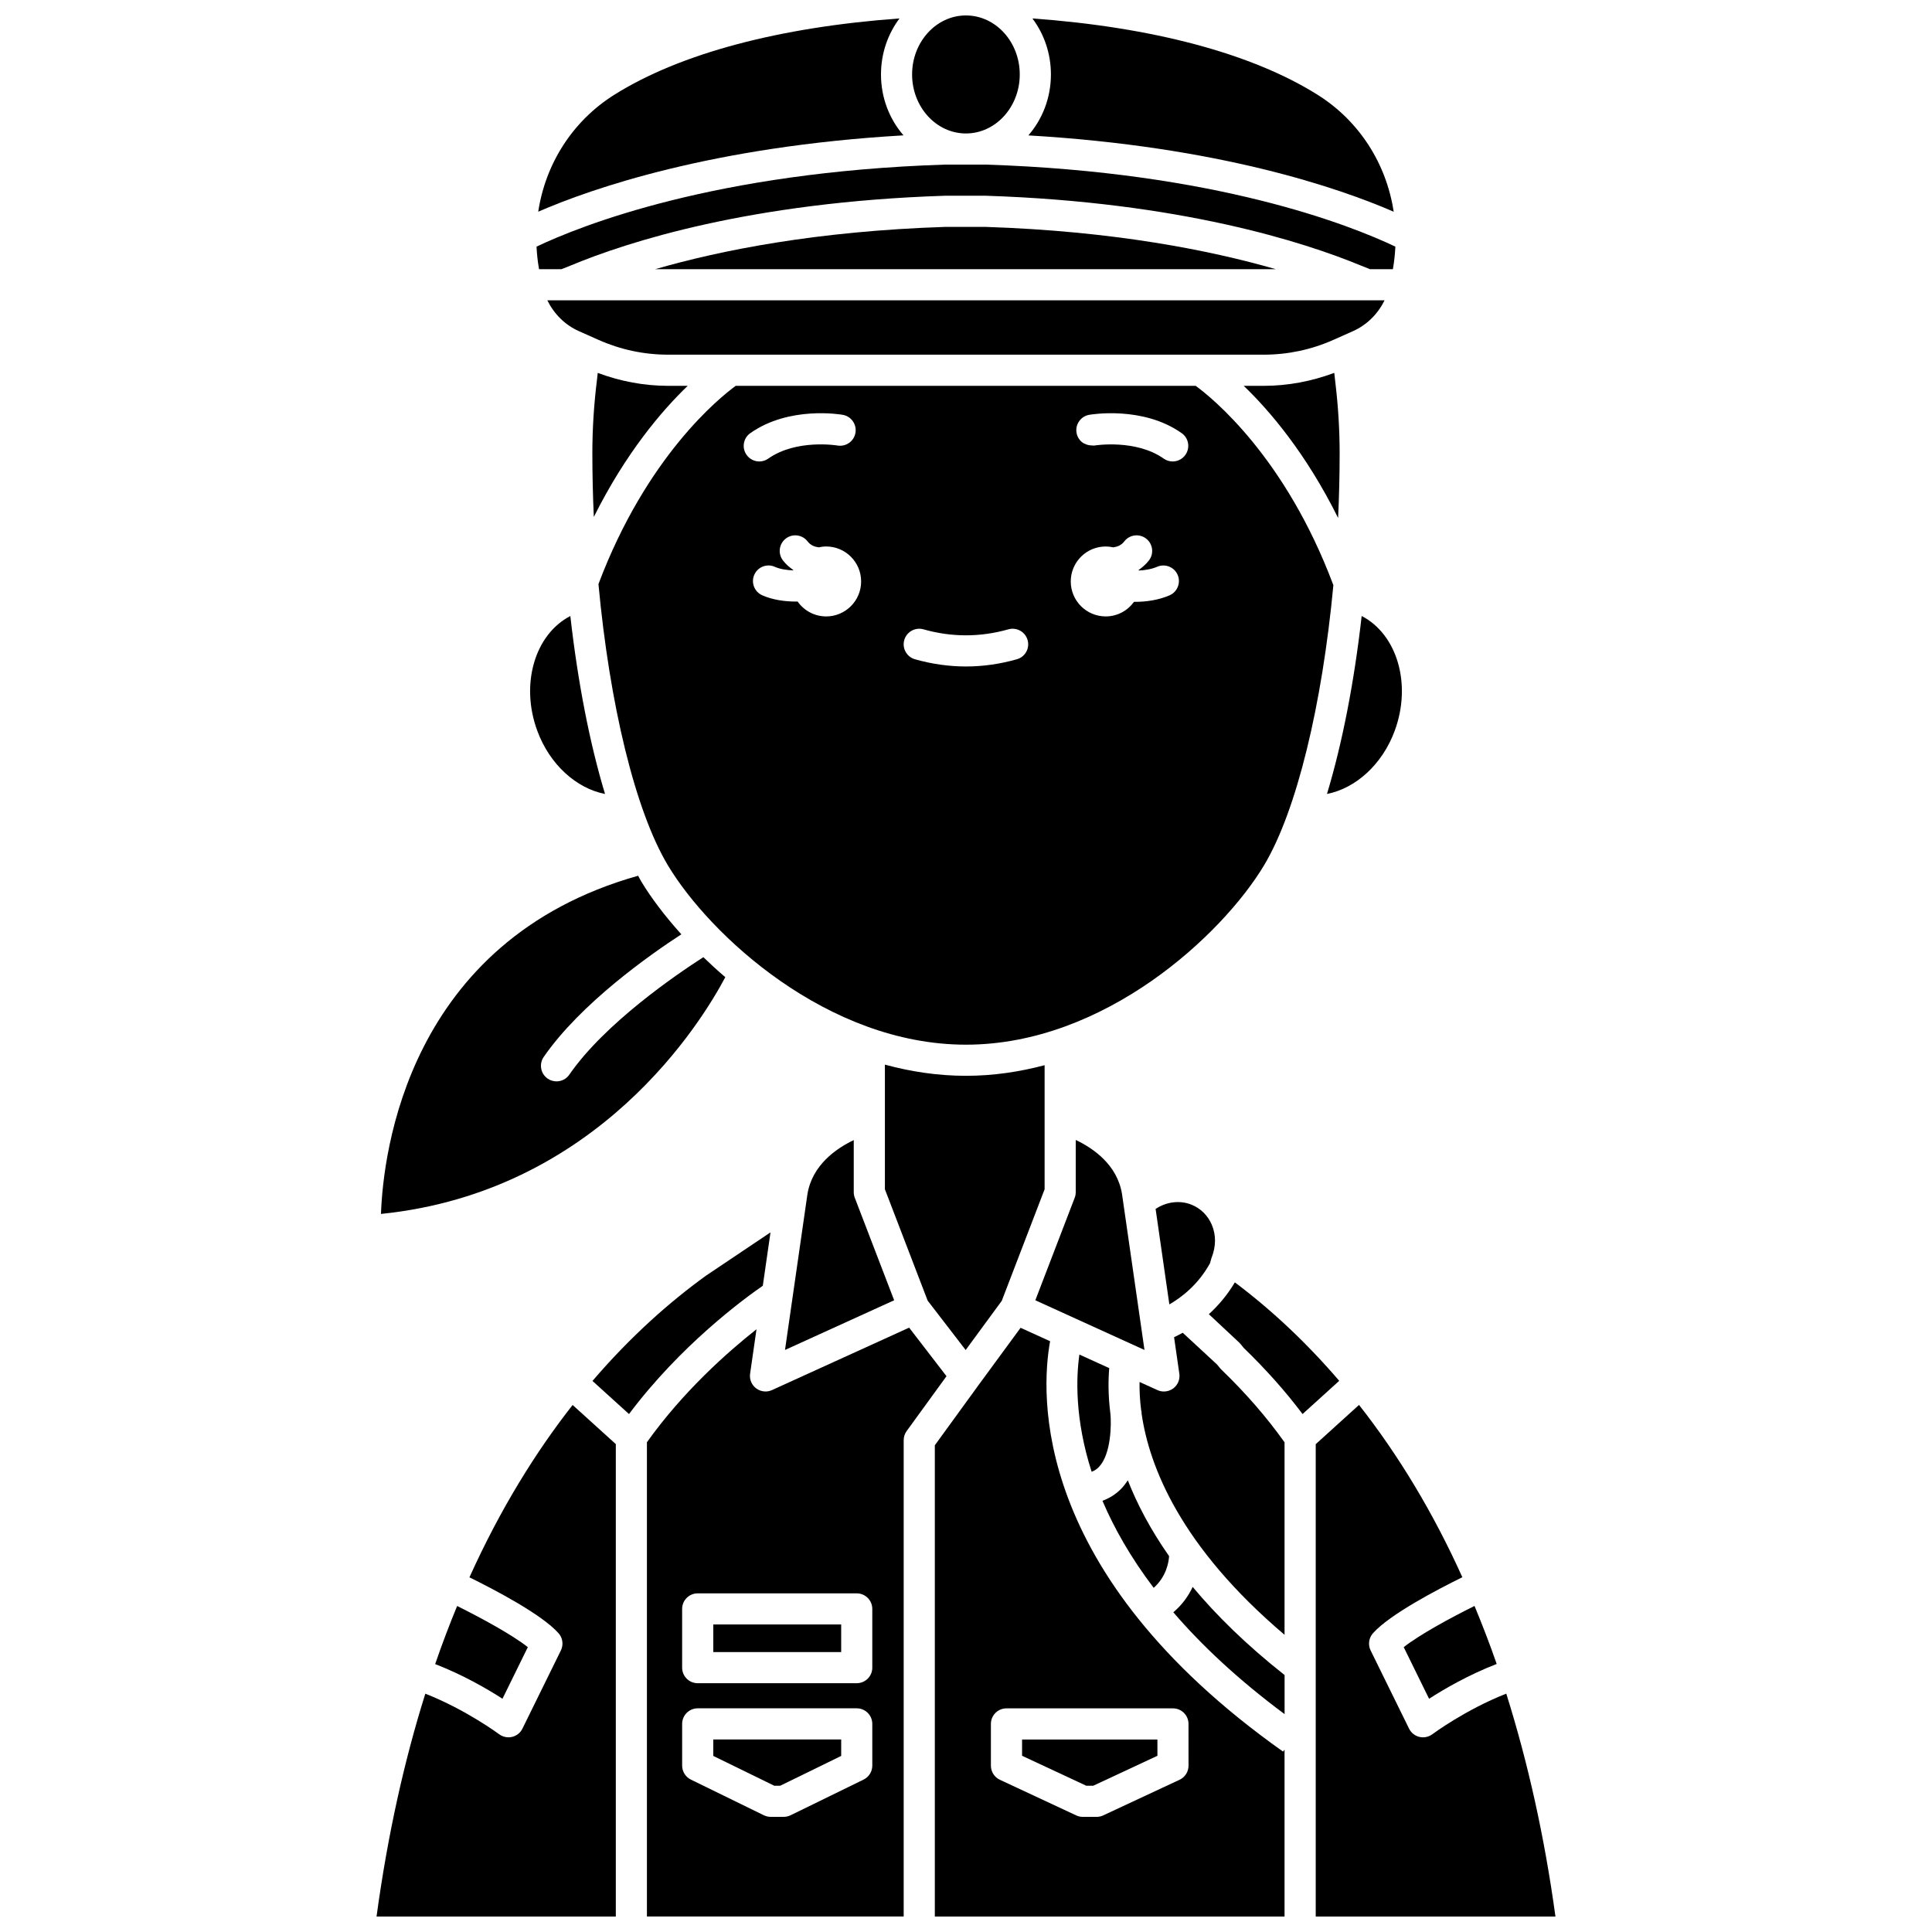 <?xml version="1.0" encoding="UTF-8"?>
<!-- Uploaded to: SVG Repo, www.svgrepo.com, Generator: SVG Repo Mixer Tools -->
<svg width="800px" height="800px" version="1.1" viewBox="144 144 512 512" xmlns="http://www.w3.org/2000/svg">
 <defs>
  <clipPath id="g">
   <path d="m286 148.09h98v52.906h-98z"/>
  </clipPath>
  <clipPath id="f">
   <path d="m385 148.09h30v31.906h-30z"/>
  </clipPath>
  <clipPath id="e">
   <path d="m416 148.09h98v52.906h-98z"/>
  </clipPath>
  <clipPath id="d">
   <path d="m391 495h94v156.9h-94z"/>
  </clipPath>
  <clipPath id="c">
   <path d="m315 495h80v156.9h-80z"/>
  </clipPath>
  <clipPath id="b">
   <path d="m492 516h65v135.9h-65z"/>
  </clipPath>
  <clipPath id="a">
   <path d="m243 516h65v135.9h-65z"/>
  </clipPath>
 </defs>
 <path d="m513.62 337.65c4.566-12.414 0.59-25.578-8.762-30.402-1.992 17.625-5.16 33.82-9.195 47.156 7.59-1.477 14.664-7.801 17.957-16.754z"/>
 <path d="m478.89 246.25h-5.293c6.891 6.617 16.516 17.902 25.016 35.012 0.266-5.699 0.406-11.445 0.406-17.191 0-5.969-0.363-12.113-1.086-18.258l-0.34-3c-5.996 2.234-12.258 3.438-18.703 3.438z"/>
 <path d="m326.25 246.25h-5.164c-6.438 0-12.691-1.195-18.68-3.43l-0.168 1.555c-0.836 6.656-1.258 13.258-1.258 19.691 0 5.656 0.137 11.316 0.387 16.934 8.465-16.961 18.027-28.172 24.883-34.75z"/>
 <path d="m293.59 223.59h-0.012-4.527c1.773 3.613 4.688 6.535 8.367 8.168l5.203 2.316c5.848 2.598 12.059 3.918 18.461 3.918h157.81c6.398 0 12.609-1.32 18.461-3.918l5.199-2.316c3.68-1.637 6.598-4.555 8.367-8.168h-217.32c-0.004-0.004-0.004 0-0.012 0z"/>
 <path d="m394.5 204.13c-34.09 1.113-59.555 6.195-76.891 11.215h164.52c-17.469-5.031-43.012-10.113-77.047-11.219z"/>
 <g clip-path="url(#g)">
  <path d="m377.47 163.73c0-5.609 1.844-10.766 4.906-14.844-31.785 2.301-58.125 9.27-75.57 20.223-11.102 6.969-18.254 18.332-20.168 30.992 14.039-6.106 46.109-17.297 96.797-20.23-3.691-4.254-5.965-9.914-5.965-16.141z"/>
 </g>
 <g clip-path="url(#f)">
  <path d="m399.98 179.37c7.863 0 14.266-7.016 14.266-15.641s-6.398-15.637-14.266-15.637-14.266 7.016-14.266 15.637c0.004 8.625 6.402 15.641 14.266 15.641z"/>
 </g>
 <g clip-path="url(#e)">
  <path d="m513.34 200.11c-1.914-12.664-9.066-24.027-20.172-30.996-17.441-10.957-43.781-17.926-75.57-20.227 3.062 4.082 4.906 9.234 4.906 14.844 0 6.231-2.277 11.895-5.973 16.152 50.496 2.945 82.367 13.957 96.809 20.227z"/>
 </g>
 <path d="m497.36 299.08c-12.75-34.031-32.156-49.664-36.5-52.836h-121.88c-4.332 3.16-23.633 18.719-36.383 52.539 2.949 31.77 9.707 60.047 18.414 74.559 11.02 18.367 42.207 47.508 78.98 47.508 36.773 0 67.957-29.141 78.98-47.508 8.68-14.465 15.418-42.613 18.387-74.262zm-156.21-37.621c0.18-1.043 0.754-2.016 1.691-2.672 10.293-7.258 23.93-4.961 24.508-4.852 2.246 0.395 3.742 2.535 3.352 4.777v0.004c-0.395 2.242-2.519 3.731-4.769 3.352-0.113-0.02-10.883-1.781-18.336 3.469-0.723 0.512-1.551 0.754-2.371 0.754-1.297 0-2.574-0.605-3.375-1.75-0.668-0.934-0.883-2.043-0.699-3.082zm21.793 45.898c-3.137 0-5.894-1.566-7.574-3.953-0.125 0-0.238 0.02-0.363 0.02-3.113 0-6.34-0.48-9.02-1.676-2.078-0.934-3.012-3.371-2.082-5.449 0.93-2.082 3.367-3.019 5.449-2.082 1.352 0.605 3.098 0.871 4.844 0.938 0.012-0.031 0.02-0.066 0.031-0.102-1.012-0.707-1.957-1.512-2.742-2.543-1.387-1.809-1.047-4.394 0.758-5.785 1.801-1.391 4.394-1.051 5.785 0.758 0.785 1.02 1.816 1.414 2.918 1.566 0.645-0.141 1.309-0.227 1.996-0.227 5.117 0 9.266 4.152 9.266 9.266 0 5.117-4.152 9.27-9.266 9.27zm50.539 11.355c-4.473 1.27-9.02 1.91-13.5 1.91s-9.027-0.645-13.5-1.91c-2.191-0.617-3.465-2.902-2.844-5.09 0.617-2.191 2.91-3.465 5.09-2.844 7.492 2.121 15.023 2.117 22.508 0 2.191-0.617 4.473 0.652 5.09 2.844 0.625 2.188-0.648 4.469-2.844 5.09zm40.438-16.934c-2.871 1.23-6.086 1.715-9.121 1.715-0.09 0-0.172-0.012-0.262-0.016-1.684 2.34-4.41 3.879-7.512 3.879-5.117 0-9.266-4.152-9.266-9.266 0-5.117 4.152-9.266 9.266-9.266 0.688 0 1.352 0.086 1.996 0.227 1.102-0.148 2.133-0.543 2.918-1.566 1.387-1.812 3.973-2.148 5.785-0.758 1.809 1.387 2.148 3.977 0.758 5.785-0.793 1.031-1.734 1.836-2.738 2.543 0.016 0.047 0.027 0.09 0.043 0.137 1.664-0.074 3.375-0.352 4.891-1 2.094-0.891 4.523 0.074 5.418 2.172 0.887 2.086-0.082 4.512-2.176 5.414zm4.223-37.238c-0.805 1.141-2.078 1.75-3.375 1.75-0.82 0-1.648-0.242-2.371-0.754-7.402-5.219-18.211-3.496-18.324-3.473-0.285 0.051-0.555-0.012-0.828-0.023-0.641-0.016-1.234-0.164-1.777-0.453-0.156-0.082-0.34-0.117-0.484-0.219-0.004-0.004-0.008-0.012-0.012-0.016-0.855-0.605-1.477-1.527-1.676-2.641-0.199-1.121 0.078-2.219 0.688-3.086 0.605-0.867 1.539-1.496 2.66-1.695 0.578-0.098 14.215-2.402 24.508 4.852 0.934 0.656 1.512 1.629 1.691 2.672 0.176 1.043-0.043 2.152-0.699 3.086z"/>
 <path d="m430.05 502.97c-0.852 5.996-1.258 17.043 3.242 31.066 0.754-0.273 1.402-0.703 1.969-1.309 3.238-3.453 3.269-11.391 3.019-13.984-0.641-4.977-0.586-9.098-0.32-12.176z"/>
 <path d="m459.7 463.23c-3.055-1.203-6.578-0.758-9.453 1.148l3.644 25.305c3.227-1.863 7.613-5.203 10.758-10.879l0.395-1.383c1.25-3.121 1.242-6.172 0.082-8.879-1.059-2.465-2.984-4.352-5.426-5.312z"/>
 <path d="m286.85 215.34h5.949l2.516-1.008c14.797-6.156 47.414-16.773 99.039-18.457l10.855-0.004c51.656 1.68 84.512 12.328 99.508 18.531l2.363 0.941h6.039l0.043-0.227c0.34-1.926 0.527-3.844 0.629-5.754-12.137-5.773-47.523-19.758-108.44-21.738l-11.125 0.004c-60.738 1.98-96.215 16.113-108.04 21.73 0.098 1.91 0.289 3.828 0.629 5.75z"/>
 <path d="m357.97 460.52-5.938 41.234 28.926-13.168-10.434-27.168c-0.18-0.469-0.273-0.969-0.273-1.477v-13.805c-4.668 2.227-11.043 6.633-12.281 14.383z"/>
 <path d="m522.72 594.19c3.941-2.543 10.402-6.312 17.918-9.223-1.824-5.277-3.809-10.371-5.875-15.375-6.461 3.199-14.578 7.629-18.766 10.918z"/>
 <path d="m399.91 501.77 9.566-13.035 11.355-29.566v-32.879c-6.688 1.77-13.652 2.812-20.832 2.812-7.41 0-14.605-1.09-21.492-2.965v33.031l11.332 29.516z"/>
 <path d="m441.35 460.46c-1.242-7.773-7.609-12.152-12.27-14.359v13.84c0 0.508-0.09 1.008-0.273 1.477l-10.434 27.168 28.926 13.168z"/>
 <path d="m453.82 556.39c-5.004-7.148-8.512-13.902-10.938-20.094-0.48 0.727-0.996 1.434-1.598 2.074-1.445 1.543-3.184 2.641-5.121 3.356 3.051 7.172 7.418 14.938 13.574 23.07 3.316-2.953 3.981-6.684 4.082-8.406z"/>
 <g clip-path="url(#d)">
  <path d="m422.29 499.44-7.824-3.562-11.145 15.188-11.582 15.945v124.89h92.68v-44.25l-0.387 0.547c-66.988-47.422-64.227-95.078-61.742-108.76zm36.684 112.48c0 1.605-0.93 3.062-2.379 3.738l-20.238 9.445c-0.543 0.254-1.145 0.387-1.746 0.387h-3.648c-0.602 0-1.199-0.133-1.746-0.387l-20.238-9.445c-1.453-0.676-2.379-2.137-2.379-3.738v-11.062c0-2.281 1.848-4.125 4.125-4.125h44.117c2.277 0 4.125 1.844 4.125 4.125l0.004 11.062z"/>
 </g>
 <path d="m460.07 564.55c-1.066 2.281-2.672 4.641-5.125 6.723 7.496 8.738 17.156 17.824 29.484 26.988v-10.355c-10.121-7.988-18.086-15.836-24.359-23.355z"/>
 <path d="m414.86 609.3 17.023 7.945h1.82l17.023-7.945v-4.309h-35.867z"/>
 <path d="m471.25 483.84c-2.07 3.469-4.481 6.25-6.894 8.43l8.012 7.488c0.133 0.125 0.254 0.254 0.367 0.395l0.883 1.074c5.867 5.672 11.09 11.543 15.574 17.508l9.715-8.805c-8.426-9.824-17.637-18.566-27.656-26.09z"/>
 <path d="m467.39 506.65-0.863-1.047-9.09-8.406c-0.836 0.461-1.609 0.855-2.297 1.172l1.395 9.684c0.215 1.492-0.398 2.988-1.609 3.887-0.727 0.547-1.598 0.824-2.477 0.824-0.582 0-1.164-0.121-1.711-0.371l-4.742-2.156c-0.047 2.16 0.062 4.723 0.438 7.637l0.051-0.004c0.016 0.152 0.043 0.465 0.066 0.871 2.008 13.848 10.277 35.113 37.867 58.5v-51.012c-4.644-6.535-10.242-13-16.707-19.234-0.109-0.105-0.215-0.223-0.32-0.344z"/>
 <path d="m304.34 354.41c-4.035-13.336-7.203-29.527-9.195-47.156-9.352 4.824-13.332 17.988-8.762 30.402 3.289 8.953 10.359 15.277 17.957 16.754z"/>
 <g clip-path="url(#c)">
  <path d="m384.93 495.84-36.348 16.547c-0.547 0.25-1.129 0.371-1.711 0.371-0.875 0-1.75-0.277-2.477-0.824-1.207-0.902-1.824-2.394-1.609-3.887l1.695-11.781c-7.613 6-19.445 16.469-29.039 29.949v125.68h68.043l0.004-126.23c0-0.871 0.277-1.719 0.789-2.426l10.555-14.531zm-9.762 116.07c0 1.574-0.898 3.012-2.316 3.703l-19.328 9.445c-0.566 0.273-1.184 0.422-1.812 0.422h-3.481c-0.629 0-1.246-0.145-1.812-0.422l-19.328-9.445c-1.414-0.691-2.316-2.133-2.316-3.703v-11.062c0-2.281 1.848-4.125 4.125-4.125h42.141c2.277 0 4.125 1.844 4.125 4.125zm0-25.969c0 2.281-1.848 4.125-4.125 4.125l-42.145 0.004c-2.277 0-4.125-1.844-4.125-4.125v-15.566c0-2.281 1.848-4.125 4.125-4.125h42.141c2.277 0 4.125 1.844 4.125 4.125v15.562z"/>
 </g>
 <path d="m333.03 609.34 16.16 7.898h1.574l16.16-7.898v-4.356h-33.895z"/>
 <g clip-path="url(#b)">
  <path d="m543.18 592.83c-10.926 4.305-19.488 10.684-19.582 10.754-0.723 0.543-1.594 0.828-2.481 0.828-0.32 0-0.641-0.039-0.957-0.113-1.195-0.285-2.203-1.09-2.742-2.191l-10.184-20.715c-0.738-1.5-0.5-3.301 0.609-4.555 4.422-5.008 17.211-11.668 23.695-14.855-7.672-17.016-16.848-32.254-27.383-45.664l-11.473 10.398v125.2h63.531c-2.894-21.156-7.293-40.852-13.035-59.082z"/>
 </g>
 <path d="m346.15 484.74 2.039-14.148-17.062 11.449c-9.59 6.926-19.941 16.043-30.117 27.922l9.68 8.773c13.691-18.238 30.332-30.453 35.461-33.996z"/>
 <path d="m283.88 580.51c-4.184-3.289-12.281-7.707-18.734-10.906-2.031 4.91-3.977 10.039-5.824 15.391 7.484 2.902 13.914 6.656 17.84 9.188z"/>
 <path d="m336.21 402.96c-2.043-1.746-3.973-3.516-5.812-5.297-6.969 4.473-26.082 17.465-35.52 31.129-0.801 1.16-2.086 1.781-3.398 1.781-0.809 0-1.625-0.238-2.34-0.73-1.875-1.297-2.344-3.871-1.047-5.742 9.816-14.215 28.191-27.109 36.469-32.5-4.43-4.922-8.059-9.738-10.625-14.008-0.281-0.469-0.547-1.016-0.828-1.512-61.141 17.215-67.582 73.605-68.145 89.625 57.68-5.883 85.148-51.199 91.246-62.746z"/>
 <g clip-path="url(#a)">
  <path d="m268.41 562.01c6.508 3.203 19.215 9.832 23.621 14.824 1.105 1.254 1.344 3.051 0.605 4.555l-10.184 20.715c-0.539 1.102-1.547 1.906-2.742 2.191-0.316 0.074-0.641 0.113-0.961 0.113-0.883 0-1.758-0.285-2.481-0.824-0.094-0.07-8.676-6.449-19.551-10.742-5.457 17.363-9.918 36.941-12.93 59.059h63.41v-125.2l-11.445-10.367c-9.707 12.367-19.098 27.41-27.344 45.672z"/>
 </g>
 <path d="m333.03 574.5h33.891v7.316h-33.891z"/>
</svg>